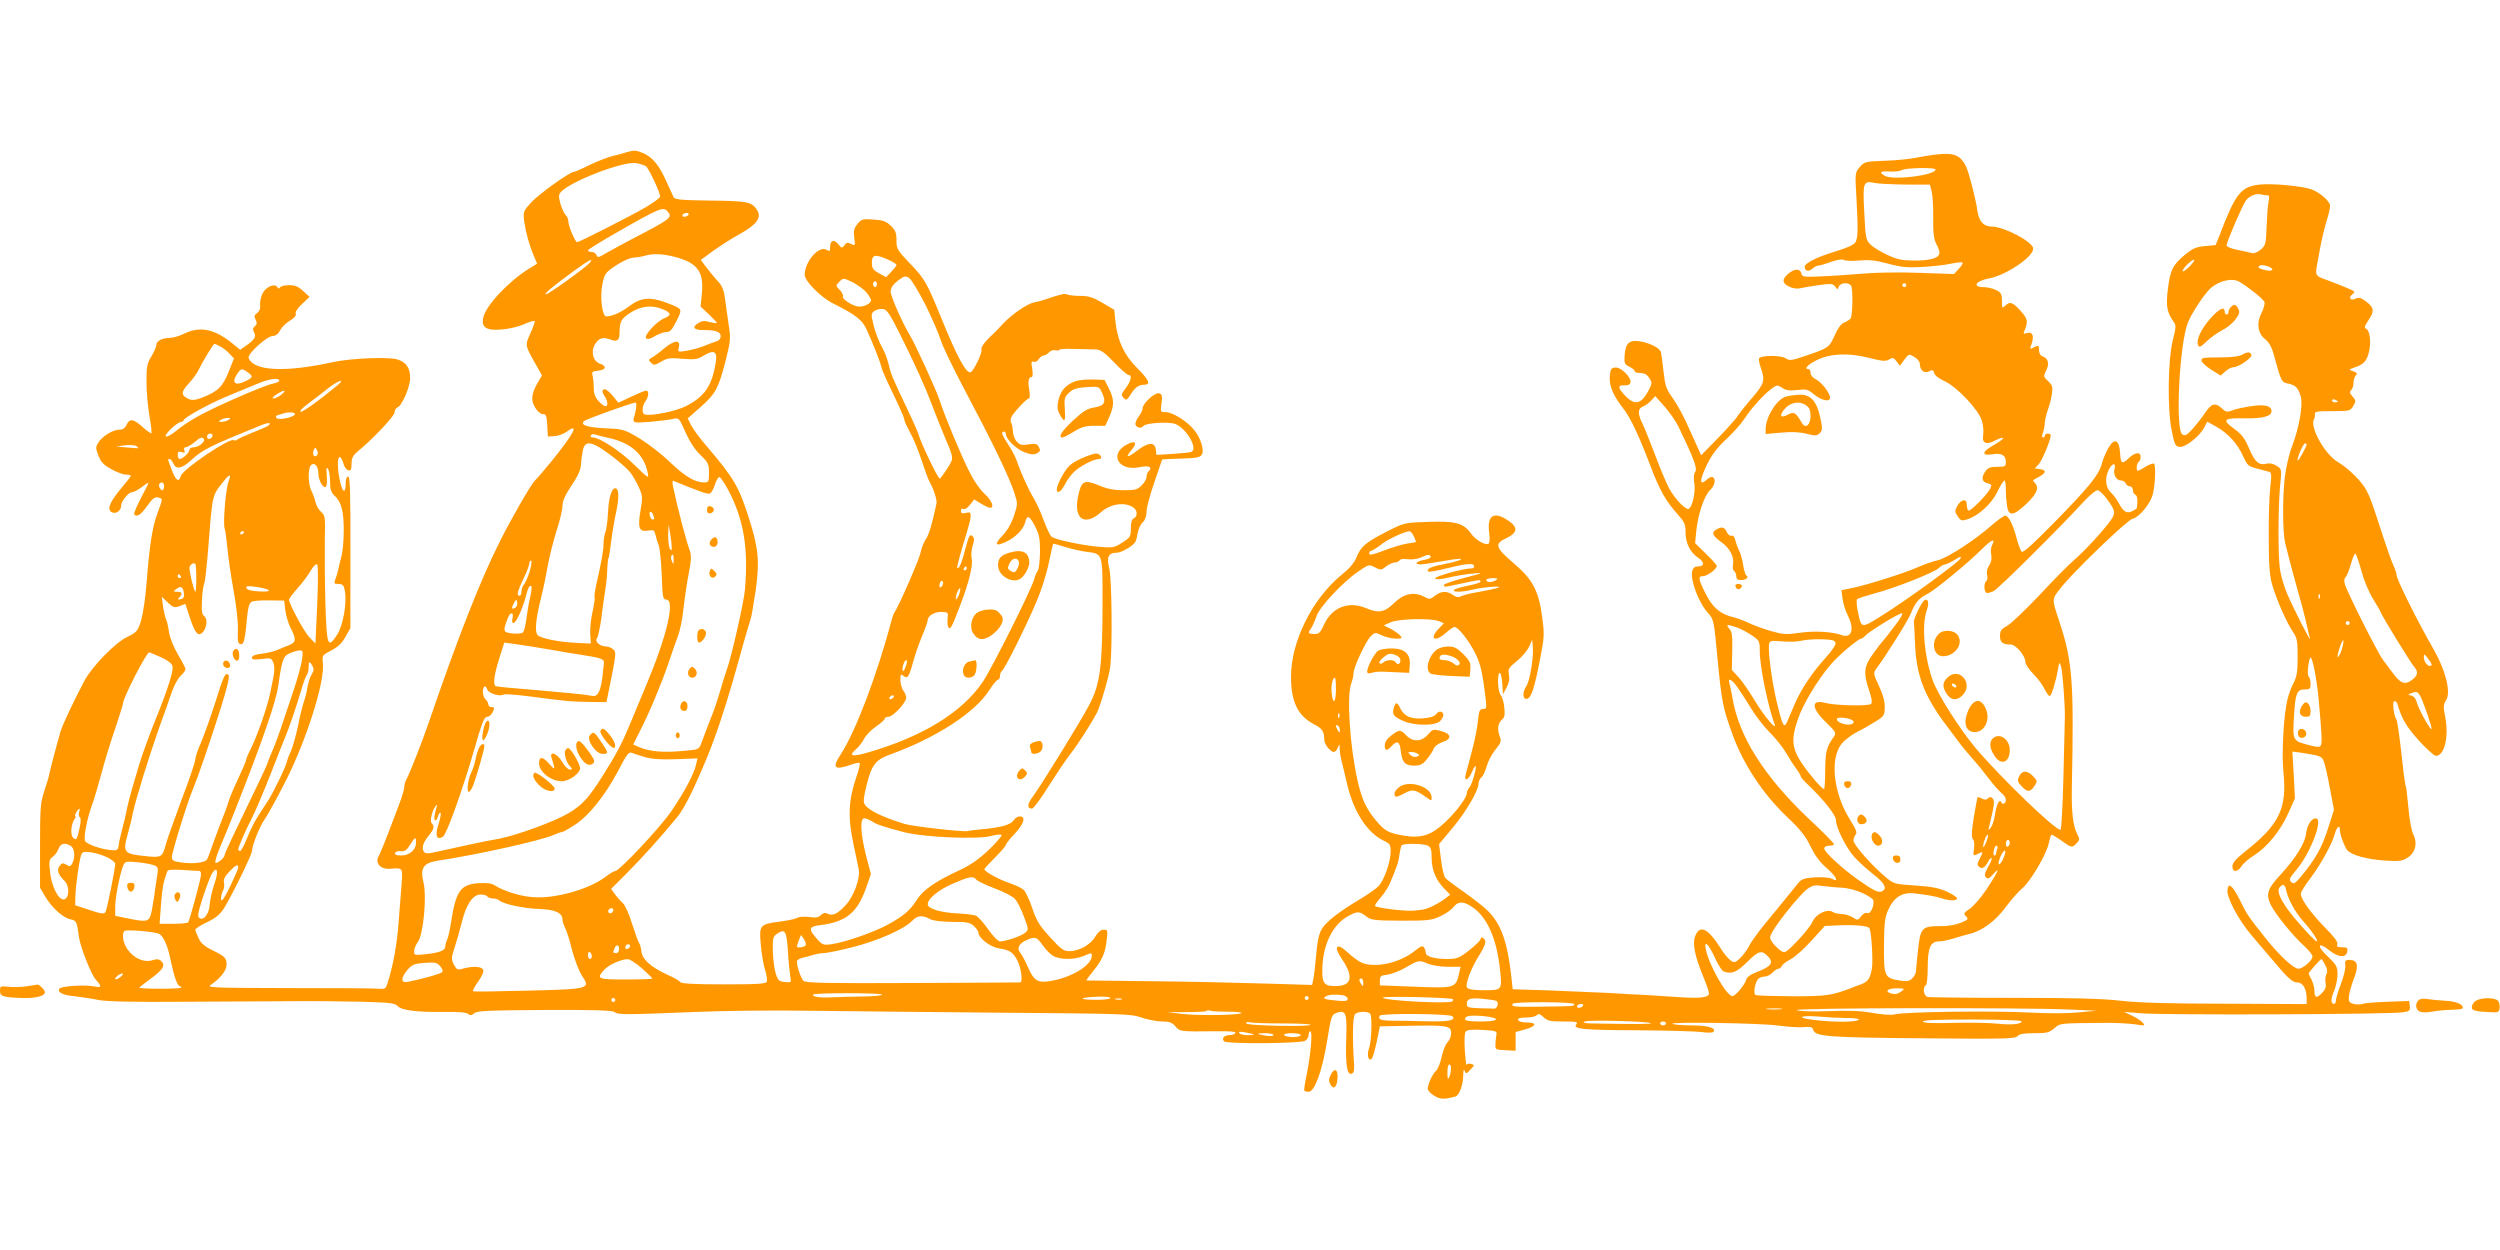 <?xml version="1.0" standalone="no"?>
<!DOCTYPE svg PUBLIC "-//W3C//DTD SVG 20010904//EN"
 "http://www.w3.org/TR/2001/REC-SVG-20010904/DTD/svg10.dtd">
<svg version="1.0" xmlns="http://www.w3.org/2000/svg"
 width="1280pt" height="640pt" viewBox="0 0 1280 640"
 preserveAspectRatio="xMidYMid meet">
<g transform="translate(0,640) scale(0.1,-0.1)"
fill="#ff9800" stroke="none">
<path d="M3210 5621 c-14 -5 -47 -13 -73 -20 -26 -6 -80 -27 -119 -46 -38 -19
-74 -35 -80 -35 -20 0 -177 -112 -217 -155 -42 -46 -43 -48 -37 -99 8 -57 25
-119 50 -178 l16 -38 -42 -26 c-106 -66 -222 -190 -234 -251 -10 -50 16 -67
95 -60 37 3 88 15 114 27 27 12 51 19 54 16 3 -2 -7 -31 -21 -62 -29 -64 -30
-59 34 -172 l25 -44 -21 -36 c-34 -58 -37 -92 -14 -129 11 -19 28 -33 39 -33
17 0 20 -8 23 -57 l3 -58 34 2 c18 1 47 11 63 23 68 50 34 -14 -81 -155 -36
-44 -73 -87 -82 -95 -18 -16 -126 -203 -181 -315 -99 -196 -216 -495 -363
-925 -34 -99 -98 -262 -115 -292 -6 -10 -10 -27 -10 -37 0 -11 -11 -48 -24
-83 -13 -35 -40 -106 -60 -158 -20 -52 -41 -103 -47 -113 -21 -37 10 -70 61
-65 62 6 63 4 56 -79 -3 -43 -10 -130 -15 -194 -8 -110 -27 -217 -54 -304 -12
-39 -13 -40 -52 -37 -22 2 -229 3 -460 3 -394 1 -418 2 -395 17 46 31 80 73
80 101 0 36 -7 44 -71 75 -41 20 -60 36 -72 62 -9 19 -17 39 -17 44 0 5 24 21
53 35 58 27 79 46 107 97 55 98 130 255 130 270 0 28 41 131 65 163 12 17 56
95 97 175 112 214 214 532 201 628 -4 36 -3 38 44 62 34 18 55 38 72 70 l25
44 0 388 c1 304 -2 388 -11 388 -8 0 -13 -14 -13 -34 0 -54 -15 -51 -28 5 -15
61 -16 129 -2 129 5 0 13 -15 18 -32 4 -18 16 -34 25 -36 13 -3 17 4 17 33 0
30 7 43 32 64 78 64 188 181 188 199 0 11 7 23 15 26 24 9 65 106 65 151 0 50
-20 80 -63 94 -44 15 -241 7 -332 -13 -247 -54 -406 -46 -432 21 -8 20 93 112
124 113 14 0 28 10 37 29 9 16 31 38 50 49 23 14 34 26 30 36 -3 9 10 29 33
50 l38 36 -33 30 c-24 23 -42 30 -72 30 -21 0 -42 -5 -46 -11 -5 -8 -9 -8 -14
1 -13 21 -58 2 -75 -31 -9 -17 -15 -44 -13 -59 2 -20 -4 -34 -16 -43 -15 -11
-16 -17 -7 -34 8 -16 7 -24 -4 -33 -11 -9 -12 -17 -4 -32 12 -22 3 -37 -43
-69 l-28 -20 -42 34 c-91 74 -167 88 -246 48 -23 -11 -55 -21 -72 -21 -40 0
-70 -16 -70 -38 0 -9 -12 -35 -25 -57 -22 -35 -25 -52 -25 -130 0 -49 7 -128
15 -174 8 -46 13 -86 10 -89 -2 -3 -23 12 -45 32 -47 42 -66 45 -82 11 -8 -17
-19 -25 -37 -25 -33 0 -85 -32 -107 -65 -15 -24 -15 -28 0 -68 13 -33 27 -48
66 -69 28 -16 61 -28 75 -28 14 0 25 -3 25 -6 0 -3 -20 -29 -44 -57 -67 -80
-82 -119 -50 -131 20 -8 44 11 44 34 0 23 38 70 56 70 9 0 31 12 50 26 19 15
34 24 34 21 0 -3 -18 -39 -40 -80 -21 -41 -36 -77 -33 -81 15 -15 33 -3 66 43
28 39 40 48 56 44 26 -7 26 -2 -4 -84 -26 -73 -39 -157 -55 -359 -5 -69 -18
-153 -27 -185 -18 -57 -21 -61 -73 -87 -61 -29 -178 -150 -217 -222 -52 -98
-112 -224 -123 -261 -18 -61 -51 -187 -57 -215 -2 -14 -14 -54 -26 -90 -20
-59 -22 -86 -22 -280 l0 -215 27 -46 c34 -57 90 -108 129 -116 30 -6 33 -10
43 -90 7 -51 62 -191 86 -218 33 -38 32 -43 -11 -35 -49 9 -167 1 -175 -12
-12 -19 17 -33 79 -39 34 -4 89 -12 122 -19 42 -8 175 -11 440 -9 209 1 463 2
565 3 102 1 258 -1 348 -3 137 -4 164 -7 178 -22 20 -22 100 -32 237 -30 72 1
113 -2 123 -10 11 -9 18 -9 32 3 14 13 72 15 361 17 259 1 347 -2 358 -11 17
-14 49 -14 418 1 143 6 402 9 575 6 173 -2 615 -7 981 -10 632 -5 669 -6 724
-25 32 -11 79 -20 105 -20 37 0 51 -5 68 -25 24 -27 23 -27 210 -25 71 1 102
-2 97 -9 -3 -6 -17 -11 -30 -11 -28 0 -42 -17 -27 -32 14 -14 388 -11 414 3
10 5 18 19 18 29 0 11 4 20 9 20 12 0 2 -119 -18 -217 -10 -46 -15 -85 -13
-88 3 -3 13 -5 22 -5 31 0 69 105 94 255 21 133 24 140 49 149 47 17 54 -1 50
-121 -5 -140 3 -195 25 -191 13 3 16 13 15 43 -10 157 -7 257 7 265 21 13 67
12 76 -1 10 -17 6 -142 -6 -174 -13 -33 -4 -73 13 -56 5 5 17 45 26 88 l16 78
150 3 c194 4 215 0 215 -38 0 -16 -9 -37 -19 -47 -10 -10 -24 -44 -30 -75 -7
-31 -19 -62 -28 -70 -18 -15 -43 -69 -43 -93 0 -8 15 -24 33 -35 30 -19 51
-20 109 -4 20 6 40 61 40 112 0 24 3 31 7 19 6 -16 9 -16 29 6 23 24 23 24 3
30 -12 3 -22 0 -23 -6 -1 -7 -4 26 -8 73 -3 48 -2 91 4 98 6 9 31 12 85 9 68
-4 76 -6 73 -23 -2 -10 -5 -32 -5 -49 -2 -29 -1 -30 51 -32 l52 -3 0 48 0 48
50 14 c58 16 61 35 5 35 -22 0 -40 5 -42 13 -3 8 8 12 39 12 24 0 49 5 56 12
9 9 17 7 35 -10 20 -19 35 -22 101 -22 66 0 77 -2 67 -14 -21 -25 33 -30 314
-31 149 -1 295 -5 326 -9 37 -5 59 -4 63 2 12 20 -32 32 -116 32 -46 0 -88 4
-95 8 -18 11 453 4 542 -9 44 -6 101 -10 127 -8 38 3 48 1 51 -13 10 -35 69
-40 558 -44 419 -4 477 -3 489 11 9 11 32 15 85 15 64 0 77 3 103 25 32 27 19
26 277 28 50 0 113 -4 140 -8 46 -8 49 -7 36 9 -8 9 -32 25 -55 36 l-41 19 85
-7 c126 -10 1268 -6 1343 5 34 5 38 9 35 32 l-3 26 -110 -4 c-60 -2 -117 -7
-125 -10 -8 -4 -28 -5 -45 -2 -26 6 -30 11 -29 36 1 17 12 58 25 92 27 70 21
98 -22 98 -21 0 -24 -4 -21 -30 1 -16 -9 -59 -23 -94 -14 -36 -25 -73 -25 -83
0 -10 -4 -18 -9 -18 -18 0 -18 25 -1 65 10 22 17 60 18 85 0 41 -4 49 -51 94
-59 55 -49 77 11 29 44 -36 85 -38 90 -5 3 19 -1 22 -27 22 -24 0 -29 4 -24
16 4 11 -17 39 -65 87 -71 73 -122 144 -122 171 0 8 23 46 52 83 52 70 111
177 123 226 9 32 25 46 25 20 0 -25 23 -87 38 -106 21 -25 101 -47 192 -53 74
-5 89 -3 117 15 40 25 52 74 29 119 -9 17 -20 77 -25 136 -5 58 -11 108 -14
113 -3 4 -13 80 -22 168 -10 88 -21 165 -25 170 -14 19 -23 95 -11 95 7 0 13
-6 15 -12 22 -77 46 -118 110 -189 39 -43 79 -79 88 -79 43 0 67 97 48 196
-11 56 -10 67 4 89 26 39 -2 152 -62 257 -85 148 -192 362 -192 386 0 7 -7 29
-17 50 -9 20 -31 82 -49 137 -61 187 -65 200 -87 243 -23 45 -91 113 -148 147
-68 41 -145 181 -121 220 4 5 5 17 4 25 -2 13 13 15 90 15 89 0 92 1 107 27
14 24 14 28 -4 48 -14 16 -16 23 -7 32 7 7 12 24 12 38 0 14 5 31 12 38 9 9 6
14 -13 21 -23 8 -23 9 -4 16 54 17 70 32 82 75 15 51 8 119 -13 127 -10 4 -8
13 11 41 33 49 31 66 -9 97 -28 21 -38 24 -55 16 -26 -14 -40 5 -16 23 15 11
13 14 -22 29 -21 9 -67 28 -103 41 -71 26 -68 20 -51 111 15 86 29 148 45 200
9 28 16 60 16 71 0 23 -50 67 -94 84 -46 17 -199 32 -265 25 -98 -10 -125 -45
-207 -260 l-20 -50 -55 -5 c-45 -4 -63 -12 -103 -45 -62 -52 -75 -78 -87 -179
-10 -86 -4 -117 33 -168 10 -14 8 -31 -7 -89 -25 -100 -29 -349 -6 -463 15
-74 18 -81 41 -84 30 -3 102 54 126 100 l15 29 47 -26 c60 -34 108 -87 137
-151 21 -47 26 -52 71 -63 27 -7 55 -15 63 -17 11 -4 12 -18 5 -77 -5 -39 -9
-155 -8 -257 0 -147 4 -197 18 -245 23 -78 72 -189 105 -239 23 -34 25 -48 25
-130 0 -72 -4 -99 -20 -131 -12 -22 -26 -60 -32 -85 -19 -73 -31 -280 -21
-371 20 -188 -21 -272 -200 -412 -45 -36 -61 -55 -61 -73 0 -31 25 -31 46 0 8
14 37 39 64 56 68 43 135 125 176 216 l34 76 -6 120 -7 120 39 -5 c106 -16
112 -19 122 -46 6 -14 20 -76 31 -137 l21 -110 -32 -100 c-31 -96 -63 -152
-137 -242 -31 -36 -37 -40 -50 -28 -12 13 -9 20 23 58 75 87 144 268 103 268
-23 0 -44 -33 -50 -78 -6 -51 -54 -127 -132 -212 -67 -72 -75 -99 -48 -154 25
-49 112 -157 171 -210 23 -21 42 -45 42 -53 0 -20 -49 -63 -72 -63 -24 0 -97
67 -167 155 -88 110 -99 126 -130 191 -16 33 -36 66 -45 73 -13 11 -16 9 -21
-12 -9 -35 55 -157 124 -237 31 -36 77 -90 102 -120 83 -99 106 -120 131 -120
28 0 48 -33 48 -81 l0 -30 -412 2 c-290 0 -450 5 -538 15 -91 11 -241 15 -550
15 -234 0 -433 2 -442 5 -19 6 -25 49 -8 59 6 3 10 45 10 93 0 100 14 132 58
132 15 0 50 7 77 16 28 8 57 17 66 19 76 16 145 67 204 148 25 33 60 73 79 89
41 34 122 170 135 228 5 23 11 43 14 46 2 2 21 -9 43 -24 61 -44 62 -44 84
-22 17 17 19 24 9 42 -26 48 -34 117 -31 258 11 531 3 637 -65 840 -38 115
-38 111 4 165 62 81 344 353 372 359 33 7 91 77 103 124 13 50 17 152 6 158
-5 3 -23 -4 -42 -15 -18 -12 -36 -21 -40 -21 -10 0 -7 38 4 45 6 3 10 15 10
26 0 27 -29 24 -62 -8 -33 -31 -40 -27 -43 25 -4 73 -30 83 -62 25 -12 -21
-26 -56 -32 -78 -15 -57 -64 -117 -243 -300 -105 -107 -160 -157 -167 -150 -5
6 -17 35 -25 66 -18 70 -42 119 -59 119 -7 0 -38 -22 -68 -48 -88 -78 -230
-170 -279 -181 -25 -5 -71 -22 -103 -36 -71 -31 -251 -88 -331 -105 l-58 -12
6 -44 c3 -24 15 -62 26 -84 37 -72 21 -121 -33 -101 -46 17 -139 22 -213 11
-68 -10 -83 -9 -147 9 -40 12 -90 30 -112 41 -22 11 -58 24 -81 30 -67 16
-106 50 -141 120 -38 76 -40 90 -14 90 21 0 71 36 71 52 0 5 -25 34 -56 63
l-55 54 6 63 c9 86 41 180 70 208 40 37 26 92 -14 56 -42 -38 -41 -7 1 80 23
46 51 83 94 123 34 31 77 79 95 106 36 56 100 126 141 156 26 19 29 19 53 3
19 -13 38 -15 77 -11 46 6 54 4 87 -23 37 -31 81 -40 81 -16 0 23 -44 80 -73
94 -16 8 -27 21 -27 33 0 10 -4 19 -10 19 -25 0 -6 22 39 45 71 35 162 40 269
13 70 -18 88 -19 105 -8 18 11 23 9 37 -10 l17 -23 23 31 c23 31 24 31 52 14
17 -10 28 -25 28 -38 0 -31 24 -48 48 -35 16 9 21 7 25 -9 3 -12 25 -29 52
-41 63 -28 176 -147 192 -203 7 -22 10 -56 7 -73 -8 -43 16 -53 62 -28 19 10
37 16 40 12 3 -3 -17 -18 -45 -34 -64 -35 -69 -58 -10 -49 48 8 69 -5 69 -40
0 -22 -4 -24 -44 -24 -35 0 -48 -5 -60 -22 -23 -33 -20 -55 9 -62 23 -6 24 -9
14 -29 -17 -32 -101 -117 -111 -111 -4 3 -8 16 -8 30 0 33 -29 29 -49 -7 -13
-24 -13 -29 2 -52 14 -22 21 -25 46 -17 57 16 127 79 157 141 16 33 32 59 37
59 4 0 7 -21 7 -47 0 -27 3 -65 6 -85 9 -53 33 -50 100 13 54 52 66 83 42 107
-6 6 -10 13 -7 14 2 2 16 10 31 18 35 19 36 34 2 38 l-26 4 20 21 c18 19 62
126 62 149 0 4 -7 8 -15 8 -8 0 -15 -4 -15 -10 0 -5 -4 -10 -10 -10 -6 0 -6 9
0 25 5 14 9 36 9 48 0 12 7 42 15 66 9 24 19 62 22 85 5 35 2 44 -20 65 -24
22 -24 25 -10 53 18 34 11 64 -17 73 -12 4 -19 15 -19 31 0 27 -3 28 -30 14
-18 -9 -18 -8 -8 20 14 41 4 63 -23 55 -19 -6 -21 -4 -14 11 20 48 17 62 -20
103 -41 45 -55 49 -79 25 -15 -14 -16 -12 -16 25 0 35 -4 43 -30 56 -16 8 -45
15 -65 15 -59 0 -39 32 27 44 88 16 228 110 228 153 0 34 -149 113 -213 113
-40 0 -64 26 -72 77 -9 66 -45 203 -60 233 -26 50 -52 64 -113 62 -31 -1 -88
-9 -127 -17 -38 -8 -117 -17 -174 -18 -101 -4 -105 -5 -129 -32 -24 -29 -25
-30 -17 -160 9 -163 8 -201 -5 -225 -7 -13 -40 -28 -98 -46 -97 -29 -162 -61
-162 -80 0 -22 20 -27 39 -10 10 9 23 16 30 16 6 0 36 8 65 19 34 12 59 15 67
10 8 -5 43 -6 79 -3 51 5 84 1 147 -16 67 -18 99 -21 175 -17 51 3 117 10 147
17 29 6 56 9 59 6 3 -4 -5 -18 -19 -32 l-24 -27 -176 6 c-96 4 -227 2 -290 -4
-63 -5 -158 -12 -213 -14 -91 -4 -99 -3 -103 15 -7 27 -36 25 -69 -3 -18 -16
-25 -29 -21 -41 8 -21 55 -39 83 -32 12 3 54 10 94 16 65 9 74 8 86 -7 12 -17
13 -17 19 0 8 20 48 23 62 5 11 -14 9 -151 -2 -169 -4 -5 -18 -14 -32 -20 -16
-6 -32 -27 -48 -63 -29 -65 -32 -67 -142 -105 -82 -28 -91 -29 -111 -15 -23
16 -130 15 -136 -1 -2 -6 2 -29 10 -50 22 -65 18 -79 -51 -159 -36 -42 -69
-84 -74 -94 -6 -9 -48 -57 -95 -105 l-86 -88 -24 53 c-13 29 -38 85 -56 123
-18 39 -48 92 -68 120 -31 43 -37 61 -45 135 -5 47 -11 90 -13 97 -5 20 -52
45 -101 54 -60 12 -81 -6 -85 -71 -3 -40 0 -46 25 -58 15 -7 27 -17 27 -23 0
-5 13 -9 29 -9 20 0 34 -8 45 -25 15 -23 15 -27 0 -58 -39 -76 -72 -86 -122
-34 -39 40 -41 56 -5 54 40 -3 42 28 4 65 -20 19 -38 28 -53 26 -19 -2 -23
-10 -26 -46 -4 -48 19 -100 71 -166 34 -43 80 -140 137 -291 46 -122 78 -179
136 -244 39 -44 44 -54 44 -97 0 -55 24 -103 65 -130 32 -21 33 -44 0 -44 -18
0 -26 -7 -31 -24 -11 -46 34 -166 85 -219 24 -27 27 -39 43 -210 22 -235 28
-269 78 -406 55 -153 156 -306 279 -423 70 -66 96 -100 121 -152 22 -45 47
-80 81 -109 51 -44 68 -78 28 -56 -13 6 -49 9 -87 7 -57 -4 -68 -8 -89 -34
-13 -16 -44 -54 -68 -84 -25 -30 -72 -88 -105 -128 -32 -40 -66 -87 -75 -106
-9 -18 -29 -46 -45 -61 -26 -25 -30 -26 -50 -12 -11 8 -35 36 -51 63 -64 101
-105 121 -129 63 -16 -37 -4 -100 40 -208 17 -40 30 -79 30 -87 0 -22 -45 -27
-159 -19 -58 4 -135 9 -171 11 -36 1 -117 6 -180 10 -63 3 -200 9 -305 13
l-190 6 -7 65 c-20 181 -54 274 -125 341 -21 20 -75 62 -119 93 -45 31 -87 63
-94 71 -7 8 -17 50 -22 94 l-10 79 70 84 c70 84 132 191 132 226 0 11 7 25 15
32 9 7 20 33 27 57 6 24 26 62 44 84 28 34 32 44 24 65 -15 39 -12 69 9 88 15
13 17 26 13 64 -2 26 -11 54 -18 63 -8 9 -14 38 -14 69 0 68 18 55 22 -15 l3
-50 18 34 c13 23 17 44 13 66 -6 29 -2 36 40 70 26 21 54 54 63 74 l16 36 3
-38 c5 -54 -16 -175 -33 -200 -21 -31 -20 -69 3 -65 22 4 38 52 67 203 22 112
23 128 11 215 -18 137 -49 194 -148 278 -92 79 -98 98 -35 127 57 27 61 55 10
89 -73 50 -109 29 -99 -58 5 -34 3 -56 -3 -60 -16 -10 -67 20 -90 53 -38 53
-79 64 -217 59 -122 -4 -124 -4 -210 -48 -109 -55 -137 -78 -158 -132 -12 -30
-36 -58 -77 -91 -150 -123 -259 -341 -259 -521 0 -131 35 -202 121 -246 39
-20 49 -36 49 -76 0 -24 31 -64 50 -64 6 0 15 10 20 23 8 20 9 20 9 -9 1 -17
5 -44 10 -60 4 -16 16 -65 26 -109 33 -149 105 -261 193 -301 28 -13 32 -19
32 -54 0 -52 -33 -147 -62 -177 -13 -14 -58 -45 -100 -70 -108 -65 -169 -113
-192 -152 -13 -23 -22 -64 -27 -129 -5 -53 -11 -110 -15 -126 l-6 -29 -232 7
c-127 4 -386 10 -576 12 -190 2 -346 4 -348 4 -2 0 12 19 31 43 49 59 66 97
73 161 6 53 6 56 -15 56 -14 0 -29 -12 -43 -35 -24 -42 -83 -75 -132 -75 -30
0 -43 9 -100 72 -55 60 -70 85 -91 149 -14 42 -34 84 -44 93 -9 9 -44 25 -76
36 -55 19 -125 58 -125 70 0 3 25 30 55 60 30 30 55 59 55 64 0 5 20 31 45 57
48 51 59 89 26 89 -10 0 -25 -9 -32 -21 -15 -22 -64 -36 -164 -45 -33 -3 -65
-7 -71 -9 -18 -6 -285 24 -324 37 -116 36 -185 70 -203 100 -8 12 -5 38 9 94
26 107 46 133 119 160 234 84 437 215 510 330 19 30 39 54 45 54 5 0 10 9 10
19 0 11 5 23 10 26 14 9 123 227 177 355 25 58 53 147 63 199 11 52 21 95 22
97 2 1 30 -6 63 -17 33 -10 81 -21 106 -24 86 -11 84 -4 84 -252 0 -335 -12
-426 -68 -532 -47 -89 -244 -408 -288 -468 -30 -40 -32 -63 -5 -63 8 0 46 52
85 115 40 63 89 136 110 163 37 46 109 159 137 212 18 35 65 197 69 240 11
104 7 449 -5 497 -16 60 -5 83 37 83 24 0 80 32 95 54 4 6 10 27 13 47 4 21
15 45 26 55 12 11 19 30 19 53 0 20 18 88 40 151 22 63 40 116 40 117 0 1 43
4 96 5 77 2 99 6 107 20 15 22 -6 88 -41 129 -36 44 -110 89 -144 89 -27 0
-27 1 -21 45 5 36 3 46 -11 51 -21 8 -86 -51 -86 -77 0 -9 -9 -28 -21 -43 -11
-15 -18 -33 -15 -41 6 -16 32 -20 40 -6 10 15 125 23 161 11 59 -20 123 -132
83 -144 -7 -3 -50 -7 -95 -10 l-82 -5 -3 27 c-5 40 -37 39 -93 -3 -54 -42 -67
-41 -30 3 30 36 18 49 -24 27 -95 -49 -45 -140 63 -117 48 10 69 1 47 -21 -6
-6 -11 -19 -11 -29 0 -11 -11 -30 -25 -43 -21 -22 -33 -25 -92 -25 -49 0 -85
7 -127 25 -76 31 -89 24 -106 -55 -25 -118 33 -158 119 -81 49 44 128 53 168
19 18 -14 16 -45 -2 -52 -10 -4 -15 -20 -15 -51 0 -43 -3 -47 -44 -73 -42 -27
-47 -28 -125 -21 -87 8 -218 36 -237 51 -7 5 -24 41 -39 81 -14 40 -38 92 -53
117 -28 47 -66 131 -86 190 -6 19 -26 57 -44 84 -34 53 -38 66 -22 66 6 0 10
-5 10 -12 0 -25 52 -77 94 -93 34 -13 48 -14 65 -6 18 10 19 15 10 32 -9 17
-17 19 -52 14 -35 -6 -46 -3 -61 14 -11 12 -20 36 -20 54 -1 17 -5 38 -10 45
-4 7 -1 22 7 35 24 34 75 87 85 87 5 0 6 17 2 42 -8 44 -4 68 12 68 6 0 7 16
3 42 -6 33 -5 40 7 36 8 -4 20 3 26 13 7 10 18 19 26 19 7 0 19 7 27 16 7 8
21 13 31 11 10 -3 20 -2 22 2 4 6 38 6 184 2 27 -1 45 -13 96 -66 34 -36 68
-65 74 -65 20 0 13 -31 -14 -67 -24 -31 -25 -36 -11 -50 13 -14 17 -12 33 13
24 39 43 54 71 54 37 0 27 24 -36 87 -66 66 -99 138 -110 237 l-6 60 -60 35
c-49 29 -70 36 -115 36 -30 0 -60 4 -66 7 -10 7 -33 2 -109 -24 -16 -6 -43
-13 -59 -16 -35 -6 -117 -62 -161 -110 -16 -18 -49 -52 -73 -74 -27 -27 -40
-47 -37 -58 5 -16 -37 -104 -54 -115 -22 -13 -70 75 -155 285 -71 174 -82 193
-157 271 -65 68 -69 75 -69 119 0 38 -5 51 -29 74 -24 23 -40 29 -89 32 -56 4
-62 2 -82 -23 -18 -23 -21 -36 -16 -71 5 -41 5 -42 -16 -31 -18 9 -24 8 -34
-6 -13 -17 -14 -17 -32 5 -22 27 -42 20 -42 -16 0 -21 -2 -23 -18 -13 -38 24
-112 -60 -112 -128 0 -32 83 -116 146 -147 114 -57 149 -84 171 -133 34 -75
70 -165 77 -197 4 -16 32 -78 62 -139 29 -60 54 -117 54 -125 0 -8 14 -38 30
-67 17 -30 43 -94 59 -143 16 -49 34 -98 40 -108 22 -39 39 -93 36 -111 -21
-101 -39 -162 -55 -184 -10 -15 -22 -44 -26 -65 -5 -33 -113 -280 -134 -309
-4 -5 -9 -19 -12 -30 -77 -290 -187 -581 -264 -698 -45 -69 -33 -82 51 -53 22
8 43 12 46 10 4 -2 -3 -34 -16 -71 -42 -124 -45 -205 -14 -352 12 -53 23 -109
26 -124 8 -43 -25 -135 -66 -180 -41 -45 -68 -59 -94 -45 -12 6 -22 4 -34 -7
-12 -13 -26 -15 -59 -10 -25 3 -52 2 -63 -5 -12 -6 -52 -14 -91 -19 -99 -13
-104 -18 -95 -114 3 -43 13 -101 21 -129 9 -27 13 -56 10 -64 -4 -11 -45 -14
-220 -14 -145 0 -217 4 -222 11 -3 6 -34 24 -68 39 -84 39 -127 77 -132 119
-2 19 -8 39 -13 45 -4 6 -20 50 -35 97 -14 48 -36 95 -47 105 -12 10 -30 31
-41 46 l-19 27 78 78 c82 82 184 196 260 289 31 38 69 109 124 237 74 169 126
327 218 662 16 55 31 107 34 115 4 8 15 74 26 147 21 151 15 216 -37 378 -50
155 -76 199 -215 362 -32 37 -67 84 -78 105 l-18 36 65 57 c78 69 93 97 129
238 26 103 27 113 15 190 -6 45 -15 106 -19 134 -5 39 -15 62 -37 85 -17 18
-43 50 -58 70 l-28 37 64 47 c35 25 96 64 136 86 87 48 113 85 88 123 -27 42
-49 46 -238 48 -149 2 -182 5 -189 17 -4 8 -22 47 -39 85 -35 79 -70 121 -117
141 -36 15 -46 16 -83 5z m98 -73 c15 -13 72 -134 72 -154 0 -7 -35 -32 -77
-57 -82 -47 -338 -177 -348 -177 -10 0 -45 83 -45 106 0 12 -6 27 -14 33 -7 6
-19 32 -26 56 -10 36 -10 48 0 60 45 54 315 159 385 150 21 -3 45 -11 53 -17z
m6602 -16 c0 -29 -214 -56 -258 -33 -34 18 -26 26 22 23 25 -2 53 1 63 7 21
12 173 15 173 3z m-152 -77 l123 0 9 -35 c5 -19 9 -80 8 -135 -1 -75 3 -108
15 -132 10 -18 17 -39 17 -47 0 -26 -42 -40 -125 -40 -66 0 -90 5 -140 28 -33
15 -72 39 -86 52 -26 25 -27 32 -34 166 -8 157 -6 164 55 151 19 -4 90 -7 158
-8z m1851 -55 c10 0 11 -8 6 -32 -4 -18 -8 -76 -10 -128 -3 -88 -5 -96 -30
-118 -15 -12 -34 -21 -43 -18 -10 3 -43 10 -74 16 -32 6 -58 17 -58 23 0 18
84 213 100 232 19 23 50 35 75 30 11 -3 26 -5 34 -5z m-8190 -84 c25 -30 17
-36 -189 -143 -52 -28 -112 -60 -132 -72 -33 -20 -39 -21 -44 -7 -3 9 -15 16
-25 16 -10 0 -19 4 -19 8 0 4 64 44 143 89 229 131 243 137 266 109z m106 -16
c-3 -5 -13 -10 -21 -10 -8 0 -12 5 -9 10 3 6 13 10 21 10 8 0 12 -4 9 -10z
m-71 -215 c116 -30 150 -75 140 -185 l-7 -70 42 -39 c22 -21 41 -41 41 -44 0
-3 -16 -1 -36 4 -28 8 -41 7 -60 -6 -33 -21 -22 -35 29 -35 62 0 87 -9 87 -31
0 -11 -8 -22 -17 -25 -10 -3 -42 -14 -70 -26 -29 -11 -71 -22 -94 -25 -39 -6
-40 -5 -33 21 9 38 -24 35 -77 -9 -23 -20 -51 -41 -62 -46 -17 -10 -18 -12 -4
-26 14 -14 19 -14 52 5 31 19 45 21 109 15 66 -5 78 -3 110 17 51 31 70 21 61
-33 -19 -122 -57 -178 -154 -227 -52 -26 -181 -52 -210 -42 -16 5 -14 44 4 68
17 23 19 54 3 54 -6 0 -40 -14 -76 -31 l-66 -31 -31 38 c-20 23 -36 35 -44 30
-9 -6 -9 -13 3 -32 18 -27 21 -54 6 -54 -6 0 -22 12 -35 26 -18 20 -25 38 -25
68 0 23 -3 51 -6 63 -5 19 -1 22 27 25 42 4 48 23 11 36 -36 12 -49 63 -25
100 19 31 40 38 77 24 36 -14 48 -5 48 34 1 58 8 72 56 103 55 35 110 41 167
17 43 -18 44 -30 5 -46 -40 -17 -105 -89 -92 -102 7 -7 22 -4 45 11 19 11 45
21 59 21 19 0 29 11 52 57 31 63 32 61 -52 93 -82 31 -131 27 -188 -16 -43
-33 -90 -54 -120 -54 -21 0 -33 100 -20 163 11 56 15 61 70 98 35 23 71 39 90
40 17 1 42 5 56 9 40 13 92 11 154 -5z m1094 -15 c23 -10 42 -22 42 -26 0 -5
-12 -20 -27 -36 l-26 -27 -37 20 c-30 17 -36 26 -36 55 0 41 18 44 84 14z
m-1529 -16 c-20 -24 -219 -167 -225 -161 -6 6 36 40 146 121 76 55 103 69 79
40z m8194 -16 c-18 -18 -35 -30 -37 -27 -8 7 43 59 57 59 6 0 -3 -14 -20 -32z
m421 -20 c-3 -4 -17 -5 -32 -2 -38 9 -46 15 -32 24 15 9 71 -10 64 -22z
m-6896 -178 c34 -69 69 -150 78 -180 9 -30 60 -136 112 -235 162 -306 238
-464 267 -553 16 -51 16 -54 -4 -114 -13 -39 -35 -76 -58 -100 -44 -45 -38
-58 16 -33 49 22 90 63 100 101 10 40 22 35 51 -22 21 -41 25 -63 25 -130 -1
-45 -6 -88 -11 -95 -6 -8 -14 -26 -18 -41 -11 -49 -214 -453 -264 -529 -107
-158 -313 -284 -600 -365 -71 -20 -88 -13 -50 19 14 12 33 36 42 54 9 18 36
46 61 63 25 17 45 35 45 40 0 6 8 10 19 10 23 0 91 73 91 98 0 9 -7 26 -15 36
-8 11 -15 35 -15 54 0 30 2 33 15 22 21 -18 29 -7 49 67 9 34 30 95 46 134 17
39 30 77 30 84 0 22 35 43 70 42 33 -1 36 -3 32 -29 -2 -15 -1 -36 2 -45 9
-24 17 -11 60 102 46 119 69 210 61 246 -4 16 -1 45 5 65 9 26 9 39 1 47 -16
16 -20 7 -41 -73 -10 -40 -23 -77 -29 -83 -6 -6 -11 -8 -11 -4 0 10 27 108 49
177 11 36 21 75 21 88 0 19 -4 21 -25 16 -19 -5 -25 -2 -25 11 0 10 5 13 12 9
6 -4 21 4 34 21 l22 28 35 -22 c19 -11 39 -21 46 -21 24 0 9 38 -28 72 -22 19
-56 68 -76 109 -43 84 -128 288 -154 369 -17 53 -125 289 -156 340 -39 65 -95
195 -95 218 1 19 12 35 37 55 32 24 39 26 57 14 12 -7 49 -69 84 -137z m-301
62 c12 -15 22 -32 23 -39 0 -16 -32 -33 -61 -33 -28 0 -91 39 -83 52 3 5 -4
20 -16 33 -22 23 -22 23 -2 43 20 20 20 20 69 -4 26 -14 58 -37 70 -52z m7029
55 c46 -27 122 -88 128 -103 3 -8 -3 -33 -15 -56 -27 -52 -19 -107 19 -135 17
-13 32 -38 41 -69 41 -150 42 -152 77 -158 38 -8 51 -22 64 -67 12 -42 -8
-158 -45 -255 -15 -38 -31 -109 -37 -159 -12 -104 -11 -283 2 -335 28 -113 53
-203 69 -260 11 -36 27 -99 37 -140 9 -41 19 -82 21 -90 8 -27 -89 163 -118
233 -16 38 -32 94 -36 125 -10 74 -9 313 1 423 9 87 9 87 -18 104 -16 11 -35
15 -51 11 -40 -10 -60 8 -90 79 -23 53 -38 72 -78 101 -63 46 -52 55 63 52 87
-1 130 11 130 37 0 28 -36 36 -107 25 -38 -6 -81 -15 -96 -22 -24 -9 -31 -8
-51 11 -33 31 -53 26 -84 -20 -15 -23 -44 -60 -64 -83 -30 -33 -40 -39 -54
-31 -38 24 -15 471 29 576 21 50 81 140 113 171 44 41 113 57 150 35z m-6976
-12 c0 -8 -4 -15 -10 -15 -5 0 -10 7 -10 15 0 8 5 15 10 15 6 0 10 -7 10 -15z
m5270 -5 c0 -5 -4 -10 -10 -10 -5 0 -10 5 -10 10 0 6 5 10 10 10 6 0 10 -4 10
-10z m-5155 -245 c82 -165 131 -273 167 -369 17 -45 43 -110 58 -146 56 -133
55 -122 20 -179 -18 -28 -35 -51 -39 -51 -9 0 -96 182 -106 220 -4 14 -29 72
-57 130 -84 177 -86 183 -98 234 -6 27 -22 68 -35 90 -13 23 -32 70 -41 106
-15 61 -15 64 2 77 11 8 30 13 44 11 21 -3 34 -22 85 -123z m-3477 -69 c15 -8
37 -25 48 -38 l22 -23 -28 -70 c-30 -76 -56 -100 -136 -131 -35 -13 -50 -15
-70 -6 -38 18 -38 35 2 78 20 21 44 55 53 74 16 35 73 129 79 130 2 0 15 -6
30 -14z m140 -132 c30 -21 28 -27 -14 -47 -52 -25 -71 -6 -38 41 18 26 23 27
52 6z m162 -43 c0 -5 -15 -12 -32 -15 -42 -8 -281 -111 -378 -164 -41 -22 -94
-57 -117 -77 -24 -20 -48 -33 -54 -30 -11 8 58 74 79 75 6 0 12 4 12 8 0 13
136 88 230 126 47 19 112 46 145 60 60 26 115 34 115 17z m295 -26 c-95 -79
-176 -136 -186 -133 -7 2 10 20 37 40 27 20 72 54 99 76 54 44 101 59 50 17z
m-284 -45 c-13 -11 -31 -20 -40 -20 -10 0 -6 7 14 20 39 26 57 25 26 0z m7153
-165 c76 -157 98 -215 86 -230 -8 -10 -10 -30 -5 -60 6 -44 -7 -108 -26 -129
-13 -14 -71 46 -103 103 -14 26 -46 103 -72 172 -26 68 -55 141 -65 161 -25
50 -24 77 4 87 12 5 31 19 42 31 l20 22 47 -53 c26 -30 59 -76 72 -104z m3376
129 c0 -2 -7 -4 -15 -4 -8 0 -15 4 -15 10 0 5 7 7 15 4 8 -4 15 -8 15 -10z
m-8714 -40 c-4 -19 -9 -41 -12 -48 -3 -8 1 -15 8 -18 14 -5 145 7 194 17 30 7
31 6 64 -69 22 -49 48 -89 77 -116 39 -38 43 -46 43 -91 0 -46 -2 -49 -25 -49
-47 0 -97 30 -174 103 -42 41 -112 95 -156 122 -77 46 -83 48 -175 52 -97 5
-130 17 -110 37 9 9 236 91 264 95 4 0 5 -15 2 -35z m-1746 -24 c0 -15 -81
-33 -93 -21 -7 7 -6 12 4 15 8 2 21 7 29 9 26 9 60 7 60 -3z m-340 -30 c-8 -5
-24 -10 -35 -10 -17 0 -17 2 -5 10 8 5 24 10 35 10 17 0 17 -2 5 -10z m204
-29 c-5 -4 -40 -20 -79 -35 -38 -15 -75 -32 -81 -37 -6 -5 -13 -6 -16 -3 -18
17 -264 -149 -273 -184 -9 -34 -25 -23 -46 33 -22 58 -21 55 -11 55 5 0 14
-11 20 -24 14 -32 44 -25 92 19 56 52 92 70 350 175 43 18 63 18 44 1z m-286
-53 c-6 -18 -28 -21 -28 -4 0 9 7 16 16 16 9 0 14 -5 12 -12z m2027 -10 c114
-24 183 -85 201 -178 7 -32 5 -31 -67 39 -72 71 -179 141 -213 141 -10 0 -14
5 -11 11 4 6 14 8 23 4 10 -3 39 -11 67 -17z m-2072 -5 c12 -11 -25 -43 -50
-43 -12 0 -23 -6 -23 -13 0 -14 -35 -47 -50 -47 -6 0 -10 9 -10 21 0 16 4 19
20 14 15 -5 18 -3 14 9 -4 10 -1 16 7 16 8 1 28 12 44 25 32 27 38 29 48 18z
m-335 -48 c-2 0 -28 1 -58 4 l-55 5 45 6 c25 3 51 1 58 -4 7 -5 11 -10 10 -11z
m2360 5 c53 -32 135 -99 160 -130 12 -16 32 -50 43 -75 19 -42 20 -53 9 -115
-16 -93 -8 -114 36 -107 31 5 34 3 40 -21 3 -15 10 -38 16 -52 6 -14 13 -82
16 -152 4 -117 6 -128 23 -128 47 0 5 -182 -101 -435 -23 -55 -58 -138 -77
-185 -47 -114 -75 -168 -146 -280 -73 -116 -106 -152 -177 -194 -75 -44 -265
-113 -358 -131 -69 -12 -160 -31 -320 -67 -45 -10 -55 -9 -63 3 -11 18 -2 47
27 82 26 31 30 47 14 63 -11 11 4 69 22 89 6 6 7 5 4 -5 -12 -40 -16 -70 -7
-70 5 0 11 10 14 22 4 12 9 19 13 16 3 -4 -2 -30 -11 -58 -19 -58 -10 -84 23
-64 18 11 100 238 158 439 43 150 53 175 70 175 7 0 18 9 24 19 13 26 13 31
-5 31 -8 0 -15 6 -15 14 0 7 -6 19 -14 25 -15 12 -19 58 -5 66 4 3 10 -4 14
-15 6 -20 64 -38 84 -26 5 4 63 -1 128 -9 187 -25 223 -28 313 -29 l85 -1 26
128 c23 118 24 129 9 142 -9 8 -25 15 -36 15 -32 0 -60 25 -48 41 6 8 16 55
23 104 6 50 15 115 20 145 5 30 10 77 10 104 1 28 4 53 6 57 3 3 9 42 14 85 5
44 17 113 26 154 16 73 14 120 -5 120 -19 0 -33 -46 -37 -123 -2 -43 -8 -90
-14 -103 -5 -14 -9 -40 -9 -59 0 -33 -9 -85 -36 -203 -8 -35 -12 -67 -10 -71
3 -4 -2 -36 -10 -72 -8 -35 -14 -86 -12 -114 l3 -50 -65 3 c-95 4 -193 23
-208 41 -15 18 -9 81 19 194 11 42 26 116 34 162 8 47 29 127 45 179 17 51 30
108 30 127 0 24 14 55 46 103 34 50 47 80 49 110 1 23 6 56 10 74 9 38 33 42
83 12z m8742 15 c0 -12 -42 -87 -46 -83 -6 7 28 88 38 88 4 0 8 -2 8 -5z
m-10188 -57 c-13 -13 -24 5 -16 27 7 16 8 16 17 0 6 -11 6 -20 -1 -27z m8 -92
c0 -37 29 -85 40 -66 4 6 5 33 3 58 -3 35 -2 43 6 32 6 -8 11 -38 11 -66 0
-39 5 -55 21 -70 36 -32 49 -80 49 -178 0 -50 -5 -109 -11 -131 -6 -22 -14
-56 -18 -75 -5 -19 -12 -43 -16 -52 -6 -15 -2 -18 18 -18 22 0 27 -6 33 -37
11 -60 -10 -178 -40 -223 -48 -73 -53 -61 -60 163 -3 111 -4 257 -3 324 3 116
2 124 -19 142 -12 11 -25 33 -29 51 -4 17 -13 43 -21 58 -17 33 -18 114 -2
130 18 18 38 -5 38 -42z m9196 21 c-7 -27 10 -57 33 -57 11 0 21 -7 25 -15 3
-8 12 -15 21 -15 8 0 15 -9 15 -19 0 -10 6 -21 13 -24 10 -4 13 -28 8 -68 -1
-3 -12 -11 -26 -17 -27 -13 -45 -1 -69 46 -8 15 -23 35 -34 46 -31 27 -37 71
-17 117 18 39 41 44 31 6z m-9656 -62 c-14 -37 -29 -215 -20 -240 4 -11 10
-56 14 -100 4 -44 18 -143 32 -219 15 -83 24 -166 22 -205 -2 -54 0 -66 13
-69 18 -3 23 18 35 146 4 43 11 65 23 71 9 5 50 8 91 7 l75 -1 6 -50 c3 -28
16 -69 28 -92 28 -55 27 -71 -6 -85 -16 -6 -43 -17 -61 -25 -17 -8 -55 -17
-82 -20 -33 -4 -50 -10 -50 -20 0 -11 11 -12 50 -7 47 6 50 5 60 -20 6 -17 6
-42 0 -73 -6 -27 -13 -61 -16 -78 -14 -72 -70 -232 -102 -293 -12 -23 -22 -47
-22 -53 0 -6 -19 -49 -41 -97 -23 -48 -45 -100 -49 -117 -5 -16 -17 -52 -29
-80 -11 -27 -32 -84 -47 -125 -14 -41 -29 -82 -34 -90 -8 -17 -74 -25 -137
-15 -36 5 -43 10 -43 28 0 24 82 288 110 352 24 58 82 226 140 409 34 108 47
163 40 170 -16 16 -24 0 -69 -144 -24 -74 -56 -165 -72 -202 -16 -36 -29 -75
-29 -86 0 -11 -31 -104 -70 -206 -38 -103 -75 -206 -81 -229 -17 -65 -23 -69
-98 -61 -120 12 -124 17 -95 121 9 32 20 76 24 99 15 71 78 275 130 424 29 80
61 170 71 201 11 31 31 67 44 79 14 13 25 28 25 34 0 5 -17 39 -39 75 -23 39
-41 86 -46 116 -4 28 -10 57 -15 65 -4 8 -11 38 -15 65 l-7 50 31 -30 c28 -26
34 -28 61 -18 l29 11 22 -67 c26 -79 41 -100 63 -82 24 20 31 72 12 86 -12 9
-15 26 -12 83 2 39 7 75 11 82 4 6 11 66 17 133 27 340 22 315 81 390 33 43
43 43 27 2z m2557 -41 c80 -149 106 -299 87 -514 -5 -61 -66 -330 -90 -400 -9
-25 -25 -76 -36 -115 -11 -38 -28 -90 -38 -115 -17 -43 -34 -87 -60 -157 -12
-31 -13 -31 -97 -38 -97 -9 -165 -3 -216 18 l-35 15 32 64 c52 101 112 246
147 348 17 52 40 116 50 143 10 26 24 91 29 145 6 53 18 134 27 179 12 60 13
89 6 110 -20 54 -62 214 -88 336 -3 16 -2 27 3 25 139 -57 174 -69 186 -65 8
3 20 24 27 47 7 22 17 39 23 37 6 -2 25 -30 43 -63z m-2887 16 c0 -11 -4 -20
-9 -20 -11 0 -22 26 -14 34 12 12 23 5 23 -14z m9946 -63 c45 -60 47 -74 22
-109 -37 -53 -132 -156 -184 -201 -27 -23 -109 -105 -181 -183 -73 -77 -148
-149 -168 -159 -29 -16 -35 -25 -35 -51 0 -33 13 -44 55 -44 26 0 75 -58 75
-89 0 -12 18 -39 40 -61 22 -22 48 -56 57 -76 10 -20 22 -37 27 -38 9 -1 32
73 43 138 6 37 7 38 15 16 8 -21 22 -207 20 -265 0 -11 -3 -144 -7 -295 -4
-151 -10 -276 -15 -278 -22 -8 -303 263 -434 417 -85 102 -194 274 -221 349
-43 122 -57 281 -30 357 14 39 7 64 -13 51 -14 -9 -57 -99 -53 -111 1 -5 4
-55 6 -110 6 -162 47 -270 164 -424 31 -41 65 -86 75 -100 11 -14 36 -44 56
-66 20 -22 56 -66 80 -98 24 -32 54 -66 67 -77 24 -18 30 -44 14 -54 -5 -4
-12 0 -14 6 -9 22 -26 -12 -33 -64 -4 -26 -13 -56 -21 -65 -13 -17 -14 -16 -8
7 26 107 29 130 17 142 -9 9 -15 9 -24 0 -8 -8 -17 -8 -30 -1 -11 6 -21 9 -23
7 -1 -2 -10 -47 -19 -102 -12 -74 -13 -102 -5 -112 7 -8 9 -29 6 -49 -6 -38
-5 -40 24 -25 23 13 24 8 4 -29 -12 -23 -12 -31 -2 -39 15 -13 30 -5 46 26 7
13 15 21 18 19 3 -3 -5 -24 -18 -46 -18 -33 -20 -44 -11 -53 10 -10 18 -6 38
17 40 46 20 4 -36 -80 -28 -41 -66 -85 -85 -98 -31 -21 -33 -25 -19 -39 14
-14 11 -17 -28 -33 -27 -11 -67 -18 -110 -17 -88 0 -96 -10 -108 -124 -5 -49
-10 -97 -10 -106 0 -10 -8 -26 -19 -37 -15 -15 -27 -17 -65 -11 -77 12 -81 20
-80 178 1 116 4 144 22 184 28 63 71 91 132 84 64 -7 110 -15 144 -26 38 -13
76 -13 76 1 0 5 -24 21 -52 34 -40 18 -79 26 -161 31 -105 7 -110 8 -150 41
-70 58 -167 167 -167 189 0 11 5 25 11 31 9 9 1 29 -30 78 -85 135 -104 317
-39 390 16 19 51 44 77 58 27 13 69 37 94 53 44 27 46 32 47 74 0 30 -10 66
-30 109 -28 59 -29 65 -15 85 56 76 164 248 179 286 22 55 40 77 86 100 41 21
215 165 281 232 46 46 68 54 48 16 -6 -11 -7 -32 -4 -48 4 -19 1 -37 -10 -54
-11 -16 -15 -35 -11 -50 3 -14 2 -28 -4 -31 -13 -8 -13 -52 0 -60 5 -3 22 1
38 9 26 14 329 314 462 459 29 31 60 57 69 57 9 0 30 -20 47 -43z m-7442 -83
c8 -21 8 -24 -3 -24 -5 0 -11 9 -14 20 -6 24 8 27 17 4z m95 -164 c1 -20 -1
-22 -9 -10 -5 8 -9 40 -9 70 l2 55 8 -45 c4 -25 8 -56 8 -70z m-2189 76 c0 -3
-4 -8 -10 -11 -5 -3 -10 -1 -10 4 0 6 5 11 10 11 6 0 10 -2 10 -4z m5988 -21
c7 -14 12 -27 12 -29 0 -2 -20 -6 -45 -9 -25 -4 -79 -20 -120 -36 -57 -22 -75
-25 -75 -15 0 8 5 14 11 14 5 0 27 14 48 30 34 28 120 68 147 70 6 0 16 -11
22 -25z m4852 -177 c13 -49 38 -109 61 -146 21 -35 39 -65 39 -68 0 -9 153
-259 172 -280 22 -25 16 -46 -18 -69 -33 -22 -54 -13 -92 38 -17 23 -40 53
-50 67 -26 32 -189 357 -197 391 -4 15 -2 30 4 33 5 4 18 33 27 66 9 33 20 58
24 55 4 -3 18 -42 30 -87z m-8641 55 c0 -25 -1 -25 -8 -8 -5 11 -7 23 -4 28 8
14 13 7 12 -20z m3876 18 c3 -6 -10 -13 -30 -17 -19 -3 -38 -10 -41 -15 -7
-13 28 -11 121 6 44 8 87 14 95 14 33 0 -15 -16 -83 -29 -62 -11 -87 -24 -74
-37 3 -2 43 4 89 16 107 26 140 29 145 14 3 -7 -3 -13 -12 -13 -42 0 -196 -43
-187 -52 6 -6 33 -4 73 6 35 8 91 17 124 20 54 5 49 2 -48 -23 -59 -15 -107
-32 -105 -37 4 -11 1 -11 98 10 87 18 90 19 90 8 0 -5 -29 -14 -65 -21 -36 -7
-68 -17 -71 -22 -7 -12 41 -11 91 1 55 14 168 23 135 11 -14 -5 -56 -14 -95
-21 -38 -6 -80 -16 -92 -22 -16 -8 -27 -7 -44 6 -31 22 -61 20 -92 -4 -25 -20
-28 -20 -58 -4 -51 26 -103 14 -153 -35 -47 -46 -78 -52 -141 -25 -91 38 -175
5 -216 -84 -19 -42 -26 -49 -51 -48 -32 1 -33 4 -14 31 7 11 19 38 26 59 15
47 134 175 213 229 55 38 56 38 87 22 29 -15 32 -15 57 5 14 11 34 20 44 20
10 0 21 5 25 11 4 7 21 9 41 6 19 -3 47 0 66 8 39 17 44 18 52 6z m2713 -10
c-7 -18 -284 -220 -411 -298 -96 -60 -97 -60 -113 17 -8 35 -10 68 -6 72 4 4
44 17 87 29 102 26 304 106 331 130 11 11 26 19 32 19 6 0 26 9 44 20 37 22
41 24 36 11z m-7325 -63 c-9 -29 -22 -60 -29 -69 -8 -8 -14 -25 -14 -37 0 -12
-4 -22 -10 -22 -16 0 -12 19 20 87 17 34 30 70 30 78 0 8 4 15 9 15 5 0 2 -24
-6 -52z m-1708 -39 c0 -38 -2 -69 -5 -69 -6 0 -30 97 -30 122 0 16 20 30 30
21 3 -3 5 -36 5 -74z m619 -136 l-9 -198 -30 31 c-28 29 -105 171 -105 194 0
5 20 32 45 60 24 27 55 68 67 90 13 22 27 35 32 30 5 -5 5 -95 0 -207z m3326
187 c0 -5 -5 -10 -11 -10 -5 0 -7 5 -4 10 3 6 8 10 11 10 2 0 4 -4 4 -10z
m-4025 -40 c3 -5 1 -10 -4 -10 -6 0 -11 5 -11 10 0 6 2 10 4 10 3 0 8 -4 11
-10z m6735 -20 c-20 -13 -50 -13 -50 0 0 6 15 10 33 10 24 0 28 -3 17 -10z
m-2839 -33 c-8 -8 -11 -7 -11 4 0 20 13 34 18 19 3 -7 -1 -17 -7 -23z m-3879
-37 c2 -17 -2 -25 -17 -28 -16 -3 -18 -1 -7 9 18 19 15 29 -10 29 -22 1 -23 1
-4 15 23 17 34 10 38 -25z m433 18 c6 -6 -11 -8 -49 -6 -39 2 -61 8 -64 17 -4
11 6 12 49 6 30 -4 59 -11 64 -17z m1340 -32 c-7 -30 -16 -82 -20 -115 -4 -33
-12 -65 -19 -70 -6 -5 -31 -7 -54 -4 -47 6 -48 10 -22 78 12 33 32 33 24 0 -4
-16 -2 -25 5 -25 13 0 44 67 62 132 13 49 17 58 28 58 5 0 3 -24 -4 -54z
m2195 9 c-6 -15 -13 -26 -16 -23 -2 3 0 18 6 33 6 15 13 26 16 23 2 -3 0 -18
-6 -33z m6967 -17 c-3 -8 -6 -5 -6 6 -1 11 2 17 5 13 3 -3 4 -12 1 -19z
m-9238 -49 c-20 -12 -22 -4 -8 23 12 21 13 21 17 4 2 -10 -2 -22 -9 -27z
m7064 -91 c-26 -35 -54 -70 -61 -78 -8 -8 -32 -39 -53 -69 -46 -62 -49 -98
-19 -186 13 -39 17 -62 10 -69 -12 -12 -182 -9 -234 5 -76 20 -73 -27 7 -103
44 -42 49 -52 39 -66 -41 -58 -46 -78 -47 -174 0 -54 -3 -98 -6 -98 -11 0 -77
77 -115 134 -49 75 -54 121 -20 220 25 77 100 202 168 282 37 45 142 134 157
134 5 0 14 7 21 15 18 21 171 115 188 115 7 0 -8 -27 -35 -62z m-2337 22 l27
-11 -26 -27 c-52 -54 -21 -73 36 -22 19 17 39 30 44 30 15 0 59 -51 90 -105
41 -71 51 -107 70 -267 5 -43 4 -48 -14 -48 -17 0 -21 -9 -26 -62 -3 -35 -18
-106 -32 -158 -14 -52 -28 -105 -31 -117 -10 -37 15 -27 32 13 8 20 17 34 19
32 7 -7 -18 -93 -31 -109 -8 -8 -14 -22 -14 -30 0 -23 -52 -93 -109 -147 -71
-68 -123 -85 -210 -71 -80 13 -100 23 -146 78 -51 62 -72 107 -94 203 -40 176
-57 438 -32 501 6 16 11 38 11 50 0 30 63 165 89 190 20 20 22 20 56 4 20 -9
52 -17 72 -17 31 0 34 2 22 16 -7 8 -29 24 -48 34 l-36 18 35 16 c41 18 204
22 246 6z m4664 -10 c0 -5 -4 -10 -10 -10 -5 0 -10 5 -10 10 0 6 5 10 10 10 6
0 10 -4 10 -10z m-3139 -22 c19 -6 53 -24 77 -40 41 -28 42 -30 42 -85 0 -75
44 -288 75 -368 18 -45 -53 38 -100 117 -27 45 -64 99 -83 120 l-35 38 2 96
c2 78 -1 100 -15 115 -20 22 -11 24 37 7z m507 -80 c2 -10 -20 -42 -51 -76
-66 -72 -125 -160 -156 -232 -13 -30 -30 -70 -38 -89 -19 -45 -25 -34 -57 99
-26 111 -45 263 -38 294 4 16 12 17 66 12 34 -3 77 -2 96 3 19 5 66 9 105 8
57 -2 70 -5 73 -19z m2592 -33 c-6 -19 -15 -37 -20 -40 -4 -3 -1 18 8 46 9 28
18 46 20 40 2 -6 -2 -27 -8 -46z m-9270 15 c36 -6 90 -15 120 -20 30 -6 87
-15 125 -21 114 -17 130 -23 127 -45 -1 -10 -5 -44 -8 -74 -4 -30 -12 -65 -20
-76 -11 -19 -18 -21 -56 -13 -24 4 -137 15 -253 25 -115 9 -213 18 -217 21
-15 8 -8 58 18 141 l26 82 37 -5 c20 -3 65 -10 101 -15z m-1174 -69 c-3 -26
-24 -99 -45 -162 -21 -63 -50 -150 -65 -194 -15 -44 -36 -99 -47 -122 -10 -24
-19 -46 -19 -49 0 -3 -22 -52 -49 -108 -134 -277 -171 -355 -171 -364 0 -14
-39 -46 -47 -39 -4 4 7 40 24 80 17 39 56 135 86 212 135 343 200 532 212 615
18 130 25 151 58 165 18 8 40 14 51 15 17 0 18 -5 12 -49z m-724 15 c36 -16
57 -32 61 -46 6 -24 -22 -114 -83 -265 -28 -68 -75 -197 -86 -235 -7 -25 -22
-76 -34 -115 -11 -38 -25 -90 -30 -115 -4 -25 -15 -70 -23 -100 -8 -30 -17
-68 -19 -85 -3 -26 -7 -30 -33 -28 -49 2 -128 29 -139 46 -10 16 10 121 40
199 7 20 27 88 44 150 16 62 48 165 70 228 21 63 39 121 40 129 1 30 120 261
134 261 2 0 28 -11 58 -24z m11628 -38 c0 -5 -4 -8 -8 -8 -15 0 -32 24 -32 45
0 19 2 18 20 -5 11 -14 20 -28 20 -32z m-579 -173 c17 -187 19 -230 11 -242
-6 -10 -19 -9 -60 2 -84 22 -84 23 -77 143 7 122 14 142 55 142 26 0 30 3 30
29 0 17 -4 32 -9 36 -9 5 -5 64 6 95 9 24 32 -85 44 -205z m-7233 164 c-6 -16
-13 -28 -15 -25 -8 8 6 56 17 56 5 0 5 -13 -2 -31z m-3038 1 c8 -15 7 -25 -4
-42 -8 -13 -17 -41 -21 -63 -3 -22 -12 -58 -20 -80 -7 -22 -21 -78 -30 -125
-10 -47 -26 -104 -36 -127 -11 -23 -19 -45 -19 -48 0 -17 -66 -155 -98 -205
-20 -30 -46 -71 -58 -90 -12 -19 -35 -66 -50 -103 -14 -37 -31 -66 -36 -65 -5
2 -9 7 -8 11 2 15 42 105 69 157 16 30 59 132 96 225 36 94 70 179 75 190 17
39 62 171 82 240 11 39 24 74 29 80 5 5 9 22 9 37 0 33 5 35 20 8z m5240 -120
c0 -69 -16 -81 -22 -17 -4 37 5 77 17 77 3 0 5 -27 5 -60z m2058 8 c17 -24 47
-72 69 -107 21 -35 63 -90 95 -122 31 -31 69 -79 84 -106 15 -26 38 -62 51
-79 13 -17 23 -35 23 -39 0 -5 15 -22 33 -39 83 -79 147 -159 147 -185 0 -38
52 -143 96 -191 21 -23 64 -62 96 -87 58 -44 73 -75 42 -87 -19 -7 -40 3 -124
62 -80 57 -170 140 -170 158 0 8 11 14 25 14 14 0 25 4 25 8 0 5 -58 64 -130
131 -229 217 -358 422 -390 619 -5 30 -12 62 -15 73 -11 33 13 21 43 -23z
m3520 -107 c18 -48 32 -95 32 -102 0 -20 -68 101 -76 135 -4 17 -14 31 -27 34
-20 5 -20 6 -1 13 35 14 40 9 72 -80z m-7843 59 c-3 -5 -11 -10 -16 -10 -6 0
-7 5 -4 10 3 6 11 10 16 10 6 0 7 -4 4 -10z m2282 -102 c-3 -8 -6 -5 -6 6 -1
11 2 17 5 13 3 -3 4 -12 1 -19z m2626 -15 c16 -10 5 -23 -19 -23 -32 0 -66 18
-58 31 5 9 57 4 77 -8z m-2623 -51 c0 -15 -2 -15 -10 -2 -13 20 -13 33 0 25 6
-3 10 -14 10 -23z m-3555 -139 c34 -10 84 -13 158 -10 l108 4 -7 -31 c-10 -47
-60 -142 -128 -241 -58 -84 -265 -305 -287 -305 -6 0 -27 -13 -47 -28 -86 -66
-264 -116 -379 -105 -62 5 -147 32 -188 59 -19 12 -41 15 -87 12 -91 -7 -114
-40 -139 -203 -6 -38 -15 -78 -20 -87 -5 -10 -9 -24 -9 -33 0 -21 -26 -32 -97
-40 -60 -7 -63 -6 -63 14 0 12 9 34 20 49 28 38 46 235 28 305 -18 72 0 99 72
110 200 30 534 104 597 133 17 8 35 14 41 14 5 0 37 18 70 40 69 46 149 147
213 266 51 98 58 107 78 98 9 -4 39 -13 66 -21z m-2900 -282 c-3 -11 -2 -22 4
-25 5 -4 5 -22 0 -48 -15 -69 -17 -72 -34 -58 -16 14 -12 73 8 98 5 6 6 12 3
12 -4 0 -2 9 4 20 14 25 23 26 15 1z m4059 -46 c26 -17 55 -27 166 -56 99 -26
378 -38 445 -19 25 7 49 9 53 5 4 -3 -25 -37 -64 -75 -53 -50 -94 -79 -157
-108 -120 -56 -181 -99 -213 -149 -34 -54 -64 -80 -146 -126 -71 -39 -219 -91
-289 -101 -44 -6 -48 -5 -78 29 -43 49 -40 61 17 68 139 18 194 65 241 204
l20 58 -25 95 c-28 112 -32 190 -9 190 9 0 26 -7 39 -15z m5706 -105 c-16 -40
-23 -33 -9 9 6 18 14 30 17 27 2 -3 -1 -19 -8 -36z m-8040 -5 c0 -36 -33 -65
-76 -65 -24 0 -34 4 -31 13 2 6 16 11 30 9 19 -2 30 5 47 33 26 42 30 43 30
10z m8160 1 c0 -8 -4 -18 -10 -21 -5 -3 -10 3 -10 14 0 12 5 21 10 21 6 0 10
-6 10 -14z m-9929 -16 c21 -12 26 -59 9 -91 -9 -16 -14 -17 -31 -6 -17 10 -22
9 -34 -7 -16 -21 -8 -43 26 -77 28 -28 23 -94 -6 -94 -28 0 -61 68 -69 142 -6
54 -4 63 13 75 11 8 25 26 30 41 11 29 30 34 62 17z m6950 0 c15 -8 19 -22 19
-61 0 -61 21 -114 63 -157 l32 -33 -25 -19 c-33 -26 -90 -54 -115 -57 -11 -1
-29 -4 -40 -5 -40 -6 -205 14 -205 24 0 6 14 26 31 45 17 20 36 49 44 67 37
87 46 114 50 150 3 21 8 42 11 47 7 12 111 11 135 -1z m2915 -16 c-3 -9 -6
-20 -6 -25 0 -5 -4 -9 -9 -9 -4 0 -6 11 -3 25 2 14 9 25 14 25 6 0 7 -7 4 -16z
m28 -56 c-9 -18 -19 -28 -21 -21 -2 6 4 27 13 45 9 18 19 28 21 21 2 -6 -4
-27 -13 -45z m-9704 12 c22 -11 40 -26 40 -32 0 -25 -42 -235 -50 -248 -7 -11
-22 -9 -82 11 l-73 24 1 45 c1 53 20 188 30 214 6 15 14 17 51 12 23 -3 61
-15 83 -26z m244 -42 c15 -8 17 -17 11 -51 -4 -23 -11 -69 -15 -102 -5 -33
-12 -76 -17 -95 -11 -40 -23 -42 -125 -21 l-58 12 0 47 c0 47 23 166 41 210 9
22 12 23 77 17 37 -4 75 -12 86 -17z m426 -9 c0 -6 -19 -50 -42 -98 -28 -58
-43 -80 -46 -67 -2 10 2 29 8 42 7 12 10 32 7 44 -4 16 3 32 26 56 33 35 47
42 47 23z m-201 -18 c9 -1 12 -10 9 -28 -6 -36 -57 -224 -64 -235 -3 -4 -37
-8 -76 -8 l-71 0 7 94 c3 51 11 109 17 127 6 19 12 40 15 47 2 9 23 11 76 8
40 -3 79 -5 87 -5z m79 -66 c-12 -33 -22 -80 -24 -104 -3 -49 -30 -86 -53 -72
-11 7 -8 27 18 107 18 55 39 110 47 123 27 40 34 9 12 -54z m3901 21 c6 -7 49
-28 95 -45 45 -17 92 -41 103 -54 11 -12 32 -52 45 -89 25 -64 25 -68 8 -83
-19 -17 -100 -45 -130 -45 -10 0 -36 27 -59 60 -23 33 -51 64 -61 70 -10 6
-52 11 -92 13 -90 4 -158 24 -158 47 0 29 55 74 131 107 84 36 102 39 118 19z
m4432 -41 c50 -3 120 -28 155 -57 18 -14 -5 -81 -25 -73 -9 4 -22 -3 -32 -16
-16 -22 -18 -22 -43 -6 -14 9 -39 17 -56 17 -17 0 -39 5 -49 12 -27 16 -85
-13 -101 -51 -6 -16 -41 -60 -76 -97 -61 -63 -65 -66 -86 -52 -12 8 -31 26
-41 40 -17 23 -18 28 -4 54 26 50 146 198 180 222 27 19 39 22 77 16 25 -3 70
-8 101 -9z m2274 -12 c9 -45 47 -115 86 -158 49 -55 82 -105 70 -105 -5 0 -44
39 -86 88 -85 95 -123 165 -104 188 17 21 28 17 34 -13z m-9210 -33 c3 -5 16
-10 29 -10 12 0 27 -5 32 -10 18 -18 127 -42 206 -44 81 -3 118 -20 118 -55 0
-9 6 -27 13 -41 8 -14 24 -66 36 -115 13 -48 35 -106 49 -128 47 -70 45 -71
-273 -79 -153 -4 -281 -6 -283 -3 -3 3 9 25 26 49 19 26 30 51 26 60 -7 18
-51 21 -102 7 -30 -9 -33 -7 -48 20 -14 28 -14 35 5 92 11 34 27 91 36 127 22
89 56 140 95 140 16 0 32 -4 35 -10z m5054 -62 c68 -52 114 -159 130 -304 13
-114 13 -114 -79 -114 -51 0 -81 4 -88 13 -13 15 20 102 67 175 19 30 29 56
25 66 -7 17 -24 22 -24 6 0 -5 -26 -30 -57 -55 -53 -41 -63 -45 -115 -45 -64
0 -108 13 -108 32 0 7 -4 19 -9 27 -7 11 -17 7 -48 -18 -76 -61 -197 -88 -269
-61 -15 6 -48 29 -72 52 -31 28 -47 37 -55 29 -7 -7 0 -26 26 -65 56 -84 48
-130 -22 -134 -67 -4 -81 9 -81 76 0 125 48 231 125 277 53 31 65 31 100 3 25
-19 39 -21 179 -22 138 0 156 2 201 23 27 12 57 34 67 47 26 33 56 30 107 -8z
m-4409 -6 c0 -13 -12 -22 -22 -16 -10 6 -1 24 13 24 5 0 9 -4 9 -8z m1620 -47
c16 -9 56 -14 114 -15 78 0 93 -3 113 -22 13 -12 23 -27 23 -34 0 -26 59 -72
102 -79 60 -10 75 -20 98 -65 19 -38 28 -110 13 -110 -5 0 -253 -2 -552 -3
-435 -2 -547 0 -557 11 -13 12 -34 74 -34 99 0 7 12 15 28 19 15 3 40 10 56
15 16 5 40 9 53 9 14 0 80 13 146 30 129 32 267 93 308 136 25 27 52 30 89 9z
m4811 -47 c11 -16 20 -171 13 -208 -10 -52 -20 -66 -56 -80 -18 -6 -42 -15
-53 -20 -98 -37 -124 -41 -299 -41 -97 1 -182 3 -188 7 -12 7 -3 61 13 81 6 7
21 13 34 13 12 0 30 9 40 20 10 11 24 20 30 20 7 0 15 7 18 15 4 8 24 23 46
34 21 11 69 54 106 95 l68 75 66 3 c85 4 154 -2 162 -14z m-8753 -31 c23 -18
42 -64 57 -139 18 -86 34 -128 48 -128 6 0 7 -3 3 -7 -6 -7 -206 -7 -212 0 -2
1 22 20 52 42 68 49 82 71 61 93 -13 12 -23 13 -49 5 -41 -12 -92 10 -125 56
-22 29 -31 80 -16 94 10 10 166 -4 181 -16z m3216 -84 c3 -54 9 -113 12 -131
6 -33 6 -33 -27 -30 -30 3 -36 8 -47 43 -7 22 -14 73 -15 113 -2 63 1 76 17
88 45 32 53 21 60 -83z m91 27 c-6 -10 -45 -15 -45 -6 0 3 5 17 10 32 l11 27
15 -21 c8 -12 12 -27 9 -32z m1213 1 c15 -22 39 -46 54 -55 33 -20 108 -21
155 -1 43 18 43 18 43 1 0 -45 -94 -106 -197 -126 -78 -16 -97 -6 -130 68 -14
32 -31 64 -39 73 -20 22 -7 48 30 65 46 20 54 18 84 -25z m-2117 -14 c-13 -13
-26 -3 -16 12 3 6 11 8 17 5 6 -4 6 -10 -1 -17z m5560 -52 c15 -34 35 -65 44
-69 41 -15 66 -5 121 49 59 59 75 63 110 24 25 -28 10 -49 -57 -74 -36 -14
-55 -27 -59 -42 -6 -25 -55 -83 -70 -83 -30 0 -121 160 -136 239 -11 52 13 30
47 -44z m-5611 45 c0 -11 -7 -20 -15 -20 -17 0 -18 2 -9 24 9 23 24 20 24 -4z
m-140 -36 c0 -8 -4 -14 -10 -14 -5 0 -10 9 -10 21 0 11 5 17 10 14 6 -3 10
-13 10 -21z m256 -61 c29 -27 54 -50 54 -53 0 -3 -61 -5 -135 -5 -146 0 -153
3 -112 49 22 25 84 54 120 55 10 1 43 -20 73 -46z m8619 17 c11 -21 13 -36 6
-48 -5 -9 -7 -29 -4 -45 4 -19 -1 -33 -18 -51 -28 -29 -39 -25 -39 12 0 15 -7
40 -15 56 -8 15 -15 30 -15 32 0 5 61 74 66 74 2 0 10 -14 19 -30z m-9639 -35
c-2 -9 -100 -37 -178 -52 -37 -7 -37 18 -2 61 23 27 35 32 88 36 52 4 63 2 78
-15 10 -11 16 -24 14 -30z m5047 40 c20 -8 65 -15 101 -15 l64 0 -8 -37 c-17
-72 -22 -73 -225 -65 l-180 7 0 25 c0 22 5 26 40 30 22 3 65 20 95 38 64 37
66 37 113 17z m-6699 -69 c-10 -8 -21 -12 -24 -9 -3 2 4 11 14 19 11 7 22 12
25 9 2 -3 -4 -12 -15 -19z m6366 -28 c0 -19 -2 -20 -10 -8 -13 19 -13 30 0 30
6 0 10 -10 10 -22z m2756 -43 c-21 -16 -36 -18 -60 -9 -28 11 -6 24 37 24 39
-1 41 -2 23 -15z m-5220 -17 c4 -5 -37 -9 -92 -10 -54 0 -126 -3 -159 -4 -65
-4 -109 2 -101 14 6 9 342 9 352 0z m2362 -4 c12 -3 22 -11 22 -18 0 -12 -12
-13 -57 -9 -64 6 -74 10 -54 22 14 9 52 11 89 5z m-1193 -15 c-4 -5 -41 -9
-83 -8 -90 1 -72 13 23 16 39 1 63 -2 60 -8z m1015 1 c0 -5 -4 -10 -10 -10 -5
0 -10 5 -10 10 0 6 5 10 10 10 6 0 10 -4 10 -10z m739 -6 c2 -2 1 -7 -3 -11
-14 -14 -356 4 -356 19 0 9 349 1 359 -8z m-4289 -4 c0 -5 -4 -10 -10 -10 -5
0 -10 5 -10 10 0 6 5 10 10 10 6 0 10 -4 10 -10z m2593 3 c-7 -2 -21 -2 -30 0
-10 3 -4 5 12 5 17 0 24 -2 18 -5z m1875 0 c47 -5 53 -8 50 -27 -2 -13 -10
-21 -20 -20 -10 0 -45 1 -78 2 -52 2 -60 5 -60 21 0 30 21 35 108 24z m442
-24 c0 -11 3 -11 -165 -13 -145 -2 -159 -1 -150 15 8 11 315 10 315 -2z m45
-9 c-3 -5 -13 -10 -21 -10 -8 0 -12 5 -9 10 3 6 13 10 21 10 8 0 12 -4 9 -10z
m1012 -17 c-20 -2 -52 -2 -70 0 -17 2 0 4 38 4 39 0 53 -2 32 -4z m1483 -2
l135 -6 -99 -9 c-54 -5 -155 -5 -225 -1 -198 11 -663 5 -712 -9 -14 -4 -63 -1
-112 8 -63 11 -125 13 -224 9 -86 -3 -147 -1 -163 5 -28 12 1166 14 1400 3z
m-4313 -11 c42 0 73 -3 69 -7 -11 -11 -225 -14 -306 -4 l-75 9 98 0 c54 0 101
2 104 6 4 4 13 4 21 1 7 -3 48 -5 89 -5z m1149 -23 c21 -21 -20 -29 -133 -26
-65 2 -143 3 -175 3 -59 1 -75 7 -63 26 8 13 358 10 371 -3z m187 -3 c64 -11
41 -24 -43 -24 -73 0 -91 6 -73 23 8 9 66 9 116 1z m1821 -6 c81 1 101 -12 28
-18 -74 -6 -257 11 -245 23 4 5 43 6 87 2 43 -4 102 -7 130 -7z m-992 -27 c6
-5 -83 -5 -302 -1 -40 1 -50 4 -35 10 22 9 326 1 337 -9z m1898 10 c0 -15 -52
-20 -125 -12 -38 4 -138 6 -221 4 -102 -3 -154 -1 -159 6 -4 8 70 11 249 11
141 0 256 -4 256 -9z m-3789 -11 c82 0 149 -3 149 -7 0 -5 -74 -7 -165 -5
-108 2 -165 7 -165 14 0 5 7 7 16 4 9 -3 83 -6 165 -6z m1969 0 c0 -5 -7 -10
-15 -10 -8 0 -15 5 -15 10 0 6 7 10 15 10 8 0 15 -4 15 -10z m-2111 -56 c2 -2
-12 -4 -32 -4 -20 0 -39 5 -42 11 -5 7 5 8 32 3 21 -4 40 -8 42 -10z m101 -3
c0 -6 -17 -7 -37 -4 -52 8 -54 13 -5 13 23 0 42 -4 42 -9z m140 -1 c0 -5 -18
-10 -39 -10 -22 0 -43 5 -46 10 -4 6 12 10 39 10 25 0 46 -4 46 -10z m769
-172 c0 -13 -4 -32 -9 -43 -7 -15 -9 -10 -9 23 -1 23 4 42 9 42 6 0 10 -10 9
-22z"/>
<path d="M5167 3570 c-43 -13 -57 -29 -57 -65 0 -53 74 -96 116 -67 21 15 44
57 44 82 -1 53 -36 70 -103 50z m49 -44 c6 -15 -12 -56 -24 -56 -4 0 -13 4
-21 9 -12 8 -13 14 -3 35 13 28 39 35 48 12z"/>
<path d="M5010 3267 c-35 -17 -49 -77 -27 -110 23 -35 50 -38 91 -11 48 33 72
79 54 102 -7 9 -17 20 -23 24 -16 12 -67 9 -95 -5z"/>
<path d="M4963 3013 c-24 -5 -40 -41 -29 -68 7 -18 37 -20 54 -3 13 13 17 79
5 77 -5 -1 -18 -4 -30 -6z"/>
<path d="M11422 4828 c-7 -7 -12 -18 -12 -25 0 -7 -4 -13 -10 -13 -5 0 -10 7
-10 15 0 29 -29 14 -74 -37 -48 -55 -72 -108 -62 -135 6 -14 13 -10 44 19 20
20 56 45 79 57 23 11 54 36 68 55 22 29 24 38 15 55 -12 24 -21 26 -38 9z"/>
<path d="M11480 4584 c-16 -9 -58 -14 -118 -14 -83 0 -93 -2 -90 -17 2 -10 25
-30 51 -47 l47 -29 23 21 c13 12 32 22 43 22 25 0 96 48 91 63 -5 16 -19 17
-47 1z"/>
<path d="M2474 2660 c-10 -50 -3 -66 14 -32 19 35 24 82 10 82 -9 0 -18 -19
-24 -50z"/>
<path d="M3074 2659 c-7 -11 44 -80 64 -87 21 -7 13 28 -15 64 -30 36 -38 40
-49 23z"/>
<path d="M3020 2635 c-19 -23 31 -95 65 -95 32 0 32 4 -7 62 -36 53 -40 55
-58 33z"/>
<path d="M2957 2603 c-13 -12 -7 -46 13 -78 24 -38 47 -50 66 -34 11 9 8 19
-18 56 -38 52 -52 65 -61 56z"/>
<path d="M2449 2563 c-6 -16 -13 -41 -16 -58 -3 -16 -11 -41 -18 -55 -18 -36
-27 -97 -16 -104 5 -3 16 13 25 36 20 56 56 182 56 197 0 21 -21 11 -31 -16z"/>
<path d="M2895 2559 c-9 -14 3 -60 22 -81 15 -16 15 -18 0 -18 -9 0 -27 18
-39 40 -25 43 -66 58 -54 20 20 -64 19 -66 -11 -32 -35 40 -53 41 -53 4 0 -44
61 -92 116 -92 38 0 94 40 94 67 0 22 -48 103 -61 103 -4 0 -11 -5 -14 -11z"/>
<path d="M2736 2443 c-12 -13 -5 -32 23 -62 29 -31 81 -43 81 -18 -1 15 -95
89 -104 80z"/>
<path d="M1193 3064 c-7 -18 9 -51 23 -46 14 3 11 55 -3 59 -7 3 -16 -3 -20
-13z"/>
<path d="M1145 3011 c-8 -15 3 -31 21 -31 9 0 14 7 12 17 -4 20 -24 28 -33 14z"/>
<path d="M3620 3790 c0 -15 5 -20 18 -18 9 2 17 10 17 18 0 8 -8 16 -17 18
-13 2 -18 -3 -18 -18z"/>
<path d="M3640 3635 c-13 -16 -6 -35 15 -35 15 0 24 19 17 38 -6 16 -17 15
-32 -3z"/>
<path d="M3634 3476 c-9 -24 12 -44 28 -28 10 10 8 16 -5 29 -15 15 -17 15
-23 -1z"/>
<path d="M3577 3173 c-10 -9 -9 -63 1 -63 17 0 42 37 36 54 -6 16 -25 21 -37
9z"/>
<path d="M3531 2976 c-16 -19 -7 -46 14 -46 22 0 30 29 13 46 -13 13 -16 13
-27 0z"/>
<path d="M3486 2794 c-8 -20 1 -34 20 -34 8 0 14 10 14 25 0 28 -24 34 -34 9z"/>
<path d="M3460 2635 c0 -8 5 -15 10 -15 6 0 10 7 10 15 0 8 -4 15 -10 15 -5 0
-10 -7 -10 -15z"/>
<path d="M9926 3154 c-41 -41 -27 -114 22 -114 60 0 106 62 77 106 -18 29 -75
33 -99 8z"/>
<path d="M9970 2930 c-23 -23 -25 -42 -9 -73 23 -43 57 -49 89 -15 56 61 -21
147 -80 88z m45 -40 c3 -5 2 -10 -4 -10 -5 0 -13 5 -16 10 -3 6 -2 10 4 10 5
0 13 -4 16 -10z"/>
<path d="M10078 2764 c-27 -61 -16 -107 26 -112 52 -6 88 56 65 115 -23 60
-63 58 -91 -3z"/>
<path d="M10202 2618 c-18 -18 -15 -49 8 -85 33 -55 80 -39 80 27 0 56 -54 92
-88 58z"/>
<path d="M10338 2425 c-10 -22 -8 -29 12 -50 30 -32 45 -32 66 0 16 25 16 27
-6 50 -30 32 -57 32 -72 0z"/>
<path d="M9442 2383 c2 -10 10 -18 18 -18 8 0 16 8 18 18 2 12 -3 17 -18 17
-15 0 -20 -5 -18 -17z"/>
<path d="M9517 2223 c-15 -14 -7 -43 12 -43 26 0 36 17 21 35 -14 16 -23 19
-33 8z"/>
<path d="M9584 2126 c-8 -20 13 -56 32 -56 23 0 28 29 9 50 -21 24 -34 25 -41
6z"/>
<path d="M9692 2003 c5 -26 38 -29 38 -4 0 15 -6 21 -21 21 -14 0 -19 -5 -17
-17z"/>
<path d="M7354 3072 c-41 -33 -58 -98 -31 -120 6 -5 55 -11 107 -13 l95 -4 3
38 c3 33 -2 43 -36 78 -33 32 -46 39 -78 39 -22 0 -49 -8 -60 -18z m108 -49
c12 -11 15 -20 8 -27 -6 -6 -16 -4 -28 7 -10 9 -31 17 -45 17 -27 0 -34 9 -20
24 12 11 64 -2 85 -21z"/>
<path d="M7057 3069 c-18 -11 -57 -83 -57 -107 0 -10 6 -12 23 -7 12 5 40 7
62 6 22 -1 60 -3 85 -4 l45 -2 3 39 c5 57 -26 86 -92 86 -28 0 -59 -5 -69 -11z
m113 -50 c0 -20 -15 -26 -25 -9 -8 14 -48 13 -63 -2 -6 -6 -15 -8 -19 -4 -5 4
5 18 21 31 24 19 33 21 57 13 18 -6 29 -17 29 -29z"/>
<path d="M7136 2775 c-9 -34 -2 -43 48 -66 57 -26 166 -26 189 -1 10 10 17 24
17 30 0 21 -23 25 -36 7 -9 -13 -31 -20 -69 -23 -62 -5 -98 12 -117 54 -14 31
-24 31 -32 -1z"/>
<path d="M7311 2639 c-33 -38 -78 -39 -111 -4 -29 31 -35 31 -77 -1 -21 -16
-33 -33 -33 -50 0 -29 11 -31 35 -4 28 31 42 24 47 -25 7 -59 22 -75 68 -75
31 0 44 6 65 32 15 18 31 42 35 54 5 13 24 27 44 34 51 16 48 43 -6 57 -40 11
-43 10 -67 -18z m-53 -98 c11 -6 10 -10 -4 -15 -10 -4 -24 0 -33 9 -14 13 -13
15 4 15 11 0 26 -4 33 -9z"/>
<path d="M7168 2373 c-16 -10 -28 -26 -28 -35 0 -23 7 -23 54 2 41 21 52 18
114 -26 21 -15 22 -15 22 3 0 53 -109 90 -162 56z"/>
<path d="M11786 2786 c-20 -31 -11 -56 20 -56 20 0 24 5 24 29 0 16 -6 34 -14
40 -10 9 -17 6 -30 -13z"/>
<path d="M11767 2657 c-3 -8 -2 -20 3 -27 11 -18 42 -4 38 17 -4 22 -34 29
-41 10z"/>
<path d="M652 1858 c2 -13 10 -23 18 -23 8 0 16 10 18 23 3 17 -2 22 -18 22
-16 0 -21 -5 -18 -22z"/>
<path d="M895 1820 c-3 -5 -2 -17 3 -27 9 -15 11 -14 20 4 15 27 -7 49 -23 23z"/>
<path d="M5503 4447 c-46 -17 -73 -48 -84 -96 -7 -32 -6 -48 6 -71 25 -47 31
-42 27 23 -4 57 -2 64 22 87 21 19 40 25 90 28 62 4 63 4 78 -28 23 -48 14
-68 -38 -76 -35 -5 -57 -18 -109 -66 -59 -55 -80 -88 -55 -88 5 0 32 14 58 30
39 24 60 30 105 30 l56 0 21 46 c26 60 25 89 -2 144 l-23 45 -60 2 c-33 1 -75
-3 -92 -10z"/>
<path d="M9143 4369 c-46 -13 -103 -105 -103 -166 l0 -25 80 7 c54 5 96 3 130
-6 44 -11 52 -11 67 3 14 15 15 24 3 79 -18 84 -49 119 -103 118 -23 0 -56 -5
-74 -10z m105 -45 c16 -11 22 -25 22 -55 0 -45 -26 -66 -44 -35 -33 56 -40 60
-74 42 -34 -18 -43 -6 -19 25 30 39 78 49 115 23z"/>
<path d="M5533 4051 c-52 -25 -66 -38 -92 -83 -32 -55 -40 -92 -18 -86 6 2 20
19 29 37 9 19 29 47 45 63 28 29 102 68 130 68 21 0 10 25 -13 28 -10 1 -47
-11 -81 -27z"/>
<path d="M8788 3689 c-27 -15 -21 -31 23 -63 46 -32 70 -78 62 -117 -3 -15 0
-30 6 -33 6 -4 11 -16 11 -27 0 -14 7 -19 24 -19 26 0 43 15 27 24 -5 3 -12
27 -16 53 -4 27 -13 59 -20 73 -8 14 -16 38 -20 53 -4 19 -11 27 -19 24 -8 -3
-18 5 -25 19 -11 26 -26 29 -53 13z"/>
<path d="M8887 3395 c6 -17 25 -15 31 3 2 7 -5 12 -17 12 -14 0 -19 -5 -14
-15z"/>
<path d="M5291 2599 c-15 -6 -21 -14 -17 -25 3 -9 6 -20 6 -25 0 -14 36 -10
50 6 13 16 10 47 -5 51 -5 1 -21 -2 -34 -7z"/>
<path d="M5218 2453 c-17 -20 -14 -43 7 -43 7 0 18 7 25 16 11 12 11 18 -2 30
-13 13 -16 13 -30 -3z"/>
<path d="M135 1350 c-27 -4 -69 -5 -92 -2 -41 4 -43 3 -43 -21 0 -29 15 -34
122 -37 64 -1 108 11 108 30 0 11 -29 40 -38 39 -4 -1 -29 -5 -57 -9z"/>
<path d="M12383 1279 c-18 -18 -16 -47 5 -58 10 -5 35 -6 62 -1 25 5 71 9 103
10 31 0 57 4 57 9 0 20 -35 34 -90 37 -33 2 -74 6 -92 9 -21 4 -38 1 -45 -6z"/>
<path d="M12684 1280 c-12 -4 -24 -18 -27 -29 -6 -24 7 -29 88 -33 46 -3 50
-1 53 20 2 13 -2 30 -8 38 -14 15 -72 18 -106 4z"/>
<path d="M6812 894 c-9 -18 -9 -31 -1 -45 16 -31 34 -17 37 29 4 49 -17 58
-36 16z"/>
</g>
</svg>
